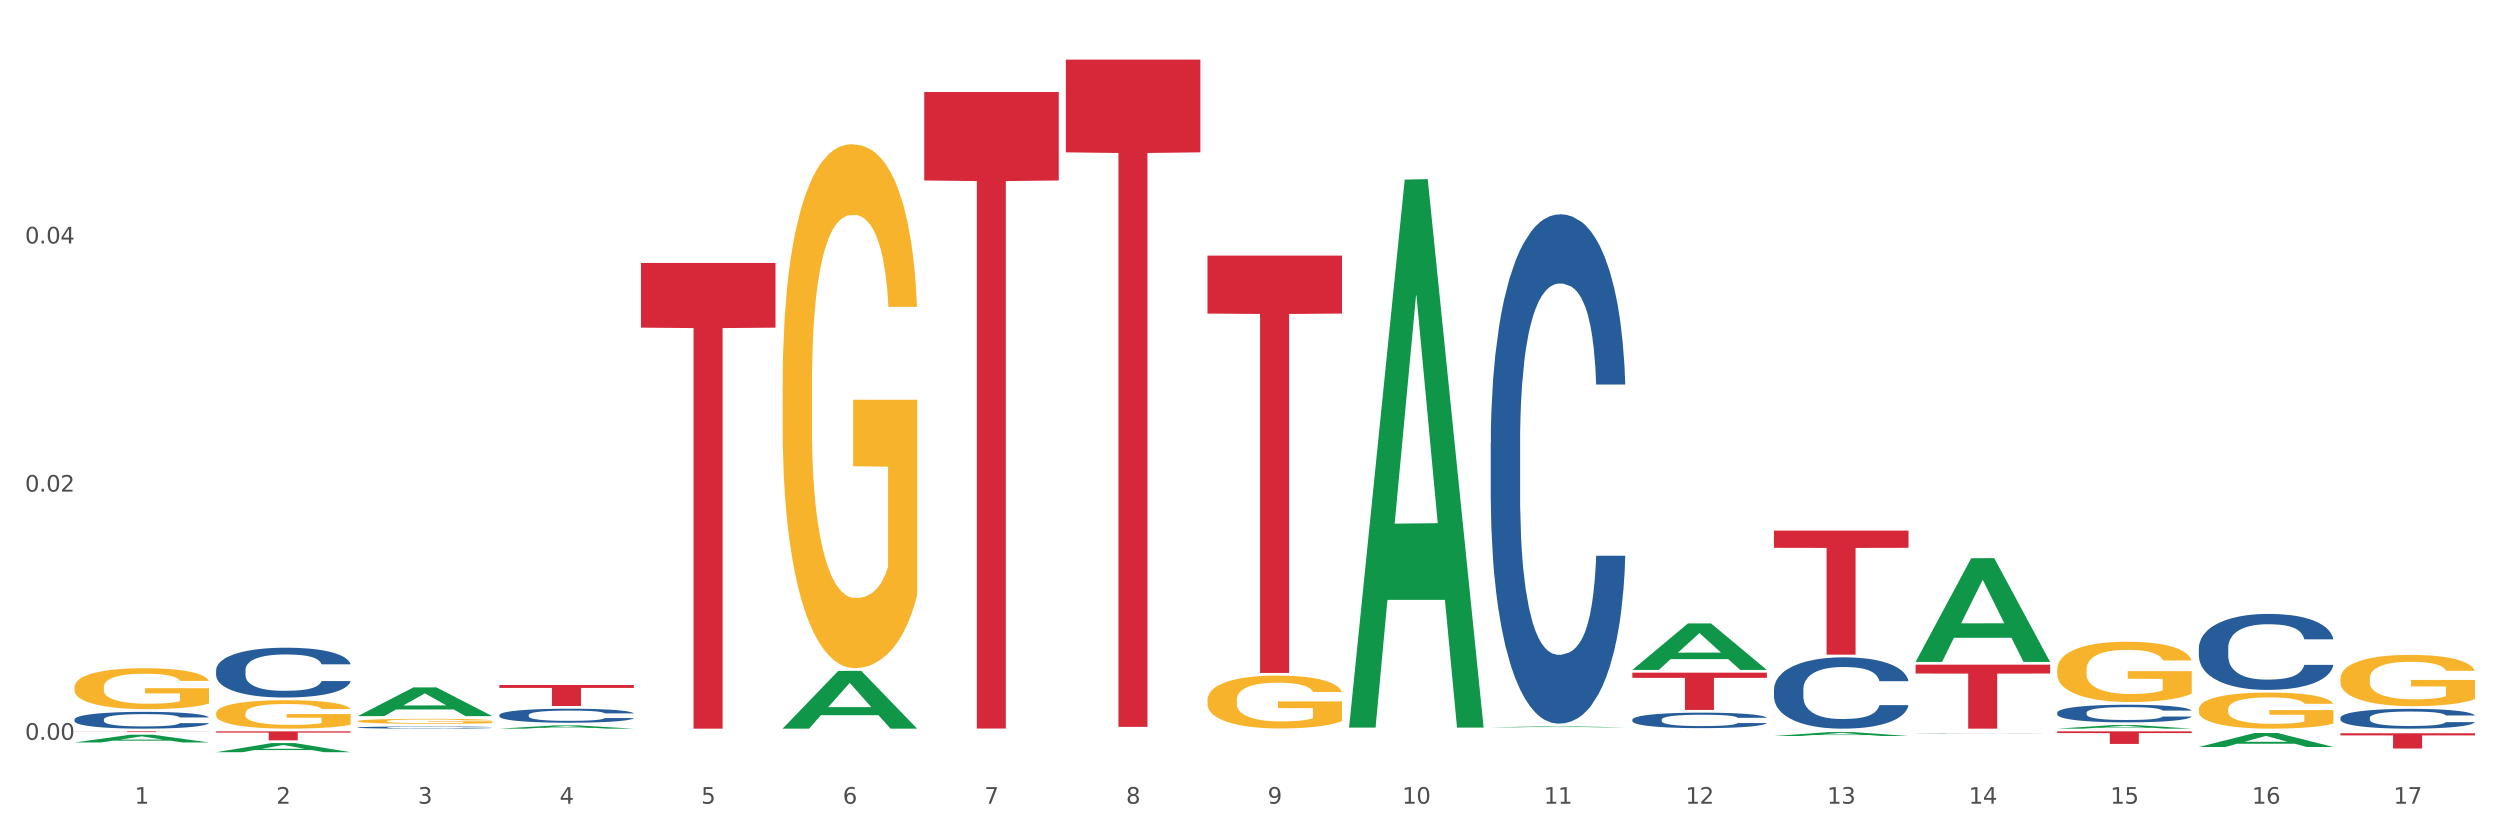 <?xml version="1.0" encoding="utf-8" standalone="no"?>
<!DOCTYPE svg PUBLIC "-//W3C//DTD SVG 1.1//EN"
  "http://www.w3.org/Graphics/SVG/1.1/DTD/svg11.dtd">
<svg xmlns:xlink="http://www.w3.org/1999/xlink" width="1080pt" height="360pt" viewBox="0 0 1080 360" xmlns="http://www.w3.org/2000/svg" version="1.1">
 <rect x="0" y="0" width="1080" height="360" fill="#333333" stroke="none"/>
 <defs>
  <style type="text/css">*{stroke-linejoin: round; stroke-linecap: butt}</style>
 </defs>
 <g id="figure_1">
  <g id="patch_1">
   <path d="M 0 360 
L 1080 360 
L 1080 0 
L 0 0 
z
" style="fill: #ffffff; stroke: #ffffff; stroke-linejoin: miter"/>
  </g>
  <g id="axes_1">
   <g id="matplotlib.axis_1">
    <g id="xtick_1">
     <g id="text_1">
      <!-- 1 -->
      <g style="fill: #4d4d4d" transform="translate(58.182 347.204) scale(0.096 -0.096)">
       <defs>
        <path id="DejaVuSans-31" d="M 794 531 
L 1825 531 
L 1825 4091 
L 703 3866 
L 703 4441 
L 1819 4666 
L 2450 4666 
L 2450 531 
L 3481 531 
L 3481 0 
L 794 0 
L 794 531 
z
" transform="scale(0.016)"/>
       </defs>
       <use xlink:href="#DejaVuSans-31"/>
      </g>
     </g>
    </g>
    <g id="xtick_2">
     <g id="text_2">
      <!-- 2 -->
      <g style="fill: #4d4d4d" transform="translate(119.364 347.204) scale(0.096 -0.096)">
       <defs>
        <path id="DejaVuSans-32" d="M 1228 531 
L 3431 531 
L 3431 0 
L 469 0 
L 469 531 
Q 828 903 1448 1529 
Q 2069 2156 2228 2338 
Q 2531 2678 2651 2914 
Q 2772 3150 2772 3378 
Q 2772 3750 2511 3984 
Q 2250 4219 1831 4219 
Q 1534 4219 1204 4116 
Q 875 4013 500 3803 
L 500 4441 
Q 881 4594 1212 4672 
Q 1544 4750 1819 4750 
Q 2544 4750 2975 4387 
Q 3406 4025 3406 3419 
Q 3406 3131 3298 2873 
Q 3191 2616 2906 2266 
Q 2828 2175 2409 1742 
Q 1991 1309 1228 531 
z
" transform="scale(0.016)"/>
       </defs>
       <use xlink:href="#DejaVuSans-32"/>
      </g>
     </g>
    </g>
    <g id="xtick_3">
     <g id="text_3">
      <!-- 3 -->
      <g style="fill: #4d4d4d" transform="translate(180.545 347.204) scale(0.096 -0.096)">
       <defs>
        <path id="DejaVuSans-33" d="M 2597 2516 
Q 3050 2419 3304 2112 
Q 3559 1806 3559 1356 
Q 3559 666 3084 287 
Q 2609 -91 1734 -91 
Q 1441 -91 1130 -33 
Q 819 25 488 141 
L 488 750 
Q 750 597 1062 519 
Q 1375 441 1716 441 
Q 2309 441 2620 675 
Q 2931 909 2931 1356 
Q 2931 1769 2642 2001 
Q 2353 2234 1838 2234 
L 1294 2234 
L 1294 2753 
L 1863 2753 
Q 2328 2753 2575 2939 
Q 2822 3125 2822 3475 
Q 2822 3834 2567 4026 
Q 2313 4219 1838 4219 
Q 1578 4219 1281 4162 
Q 984 4106 628 3988 
L 628 4550 
Q 988 4650 1302 4700 
Q 1616 4750 1894 4750 
Q 2613 4750 3031 4423 
Q 3450 4097 3450 3541 
Q 3450 3153 3228 2886 
Q 3006 2619 2597 2516 
z
" transform="scale(0.016)"/>
       </defs>
       <use xlink:href="#DejaVuSans-33"/>
      </g>
     </g>
    </g>
    <g id="xtick_4">
     <g id="text_4">
      <!-- 4 -->
      <g style="fill: #4d4d4d" transform="translate(241.726 347.204) scale(0.096 -0.096)">
       <defs>
        <path id="DejaVuSans-34" d="M 2419 4116 
L 825 1625 
L 2419 1625 
L 2419 4116 
z
M 2253 4666 
L 3047 4666 
L 3047 1625 
L 3713 1625 
L 3713 1100 
L 3047 1100 
L 3047 0 
L 2419 0 
L 2419 1100 
L 313 1100 
L 313 1709 
L 2253 4666 
z
" transform="scale(0.016)"/>
       </defs>
       <use xlink:href="#DejaVuSans-34"/>
      </g>
     </g>
    </g>
    <g id="xtick_5">
     <g id="text_5">
      <!-- 5 -->
      <g style="fill: #4d4d4d" transform="translate(302.908 347.204) scale(0.096 -0.096)">
       <defs>
        <path id="DejaVuSans-35" d="M 691 4666 
L 3169 4666 
L 3169 4134 
L 1269 4134 
L 1269 2991 
Q 1406 3038 1543 3061 
Q 1681 3084 1819 3084 
Q 2600 3084 3056 2656 
Q 3513 2228 3513 1497 
Q 3513 744 3044 326 
Q 2575 -91 1722 -91 
Q 1428 -91 1123 -41 
Q 819 9 494 109 
L 494 744 
Q 775 591 1075 516 
Q 1375 441 1709 441 
Q 2250 441 2565 725 
Q 2881 1009 2881 1497 
Q 2881 1984 2565 2268 
Q 2250 2553 1709 2553 
Q 1456 2553 1204 2497 
Q 953 2441 691 2322 
L 691 4666 
z
" transform="scale(0.016)"/>
       </defs>
       <use xlink:href="#DejaVuSans-35"/>
      </g>
     </g>
    </g>
    <g id="xtick_6">
     <g id="text_6">
      <!-- 6 -->
      <g style="fill: #4d4d4d" transform="translate(364.089 347.204) scale(0.096 -0.096)">
       <defs>
        <path id="DejaVuSans-36" d="M 2113 2584 
Q 1688 2584 1439 2293 
Q 1191 2003 1191 1497 
Q 1191 994 1439 701 
Q 1688 409 2113 409 
Q 2538 409 2786 701 
Q 3034 994 3034 1497 
Q 3034 2003 2786 2293 
Q 2538 2584 2113 2584 
z
M 3366 4563 
L 3366 3988 
Q 3128 4100 2886 4159 
Q 2644 4219 2406 4219 
Q 1781 4219 1451 3797 
Q 1122 3375 1075 2522 
Q 1259 2794 1537 2939 
Q 1816 3084 2150 3084 
Q 2853 3084 3261 2657 
Q 3669 2231 3669 1497 
Q 3669 778 3244 343 
Q 2819 -91 2113 -91 
Q 1303 -91 875 529 
Q 447 1150 447 2328 
Q 447 3434 972 4092 
Q 1497 4750 2381 4750 
Q 2619 4750 2861 4703 
Q 3103 4656 3366 4563 
z
" transform="scale(0.016)"/>
       </defs>
       <use xlink:href="#DejaVuSans-36"/>
      </g>
     </g>
    </g>
    <g id="xtick_7">
     <g id="text_7">
      <!-- 7 -->
      <g style="fill: #4d4d4d" transform="translate(425.271 347.204) scale(0.096 -0.096)">
       <defs>
        <path id="DejaVuSans-37" d="M 525 4666 
L 3525 4666 
L 3525 4397 
L 1831 0 
L 1172 0 
L 2766 4134 
L 525 4134 
L 525 4666 
z
" transform="scale(0.016)"/>
       </defs>
       <use xlink:href="#DejaVuSans-37"/>
      </g>
     </g>
    </g>
    <g id="xtick_8">
     <g id="text_8">
      <!-- 8 -->
      <g style="fill: #4d4d4d" transform="translate(486.452 347.204) scale(0.096 -0.096)">
       <defs>
        <path id="DejaVuSans-38" d="M 2034 2216 
Q 1584 2216 1326 1975 
Q 1069 1734 1069 1313 
Q 1069 891 1326 650 
Q 1584 409 2034 409 
Q 2484 409 2743 651 
Q 3003 894 3003 1313 
Q 3003 1734 2745 1975 
Q 2488 2216 2034 2216 
z
M 1403 2484 
Q 997 2584 770 2862 
Q 544 3141 544 3541 
Q 544 4100 942 4425 
Q 1341 4750 2034 4750 
Q 2731 4750 3128 4425 
Q 3525 4100 3525 3541 
Q 3525 3141 3298 2862 
Q 3072 2584 2669 2484 
Q 3125 2378 3379 2068 
Q 3634 1759 3634 1313 
Q 3634 634 3220 271 
Q 2806 -91 2034 -91 
Q 1263 -91 848 271 
Q 434 634 434 1313 
Q 434 1759 690 2068 
Q 947 2378 1403 2484 
z
M 1172 3481 
Q 1172 3119 1398 2916 
Q 1625 2713 2034 2713 
Q 2441 2713 2670 2916 
Q 2900 3119 2900 3481 
Q 2900 3844 2670 4047 
Q 2441 4250 2034 4250 
Q 1625 4250 1398 4047 
Q 1172 3844 1172 3481 
z
" transform="scale(0.016)"/>
       </defs>
       <use xlink:href="#DejaVuSans-38"/>
      </g>
     </g>
    </g>
    <g id="xtick_9">
     <g id="text_9">
      <!-- 9 -->
      <g style="fill: #4d4d4d" transform="translate(547.634 347.204) scale(0.096 -0.096)">
       <defs>
        <path id="DejaVuSans-39" d="M 703 97 
L 703 672 
Q 941 559 1184 500 
Q 1428 441 1663 441 
Q 2288 441 2617 861 
Q 2947 1281 2994 2138 
Q 2813 1869 2534 1725 
Q 2256 1581 1919 1581 
Q 1219 1581 811 2004 
Q 403 2428 403 3163 
Q 403 3881 828 4315 
Q 1253 4750 1959 4750 
Q 2769 4750 3195 4129 
Q 3622 3509 3622 2328 
Q 3622 1225 3098 567 
Q 2575 -91 1691 -91 
Q 1453 -91 1209 -44 
Q 966 3 703 97 
z
M 1959 2075 
Q 2384 2075 2632 2365 
Q 2881 2656 2881 3163 
Q 2881 3666 2632 3958 
Q 2384 4250 1959 4250 
Q 1534 4250 1286 3958 
Q 1038 3666 1038 3163 
Q 1038 2656 1286 2365 
Q 1534 2075 1959 2075 
z
" transform="scale(0.016)"/>
       </defs>
       <use xlink:href="#DejaVuSans-39"/>
      </g>
     </g>
    </g>
    <g id="xtick_10">
     <g id="text_10">
      <!-- 10 -->
      <g style="fill: #4d4d4d" transform="translate(605.761 347.204) scale(0.096 -0.096)">
       <defs>
        <path id="DejaVuSans-30" d="M 2034 4250 
Q 1547 4250 1301 3770 
Q 1056 3291 1056 2328 
Q 1056 1369 1301 889 
Q 1547 409 2034 409 
Q 2525 409 2770 889 
Q 3016 1369 3016 2328 
Q 3016 3291 2770 3770 
Q 2525 4250 2034 4250 
z
M 2034 4750 
Q 2819 4750 3233 4129 
Q 3647 3509 3647 2328 
Q 3647 1150 3233 529 
Q 2819 -91 2034 -91 
Q 1250 -91 836 529 
Q 422 1150 422 2328 
Q 422 3509 836 4129 
Q 1250 4750 2034 4750 
z
" transform="scale(0.016)"/>
       </defs>
       <use xlink:href="#DejaVuSans-31"/>
       <use xlink:href="#DejaVuSans-30" transform="translate(63.623 0)"/>
      </g>
     </g>
    </g>
    <g id="xtick_11">
     <g id="text_11">
      <!-- 11 -->
      <g style="fill: #4d4d4d" transform="translate(666.942 347.204) scale(0.096 -0.096)">
       <use xlink:href="#DejaVuSans-31"/>
       <use xlink:href="#DejaVuSans-31" transform="translate(63.623 0)"/>
      </g>
     </g>
    </g>
    <g id="xtick_12">
     <g id="text_12">
      <!-- 12 -->
      <g style="fill: #4d4d4d" transform="translate(728.124 347.204) scale(0.096 -0.096)">
       <use xlink:href="#DejaVuSans-31"/>
       <use xlink:href="#DejaVuSans-32" transform="translate(63.623 0)"/>
      </g>
     </g>
    </g>
    <g id="xtick_13">
     <g id="text_13">
      <!-- 13 -->
      <g style="fill: #4d4d4d" transform="translate(789.305 347.204) scale(0.096 -0.096)">
       <use xlink:href="#DejaVuSans-31"/>
       <use xlink:href="#DejaVuSans-33" transform="translate(63.623 0)"/>
      </g>
     </g>
    </g>
    <g id="xtick_14">
     <g id="text_14">
      <!-- 14 -->
      <g style="fill: #4d4d4d" transform="translate(850.487 347.204) scale(0.096 -0.096)">
       <use xlink:href="#DejaVuSans-31"/>
       <use xlink:href="#DejaVuSans-34" transform="translate(63.623 0)"/>
      </g>
     </g>
    </g>
    <g id="xtick_15">
     <g id="text_15">
      <!-- 15 -->
      <g style="fill: #4d4d4d" transform="translate(911.668 347.204) scale(0.096 -0.096)">
       <use xlink:href="#DejaVuSans-31"/>
       <use xlink:href="#DejaVuSans-35" transform="translate(63.623 0)"/>
      </g>
     </g>
    </g>
    <g id="xtick_16">
     <g id="text_16">
      <!-- 16 -->
      <g style="fill: #4d4d4d" transform="translate(972.849 347.204) scale(0.096 -0.096)">
       <use xlink:href="#DejaVuSans-31"/>
       <use xlink:href="#DejaVuSans-36" transform="translate(63.623 0)"/>
      </g>
     </g>
    </g>
    <g id="xtick_17">
     <g id="text_17">
      <!-- 17 -->
      <g style="fill: #4d4d4d" transform="translate(1034.031 347.204) scale(0.096 -0.096)">
       <use xlink:href="#DejaVuSans-31"/>
       <use xlink:href="#DejaVuSans-37" transform="translate(63.623 0)"/>
      </g>
     </g>
    </g>
    <g id="xtick_18"/>
    <g id="xtick_19"/>
    <g id="xtick_20"/>
    <g id="xtick_21"/>
    <g id="xtick_22"/>
    <g id="xtick_23"/>
    <g id="xtick_24"/>
    <g id="xtick_25"/>
    <g id="xtick_26"/>
    <g id="xtick_27"/>
    <g id="xtick_28"/>
    <g id="xtick_29"/>
    <g id="xtick_30"/>
    <g id="xtick_31"/>
    <g id="xtick_32"/>
    <g id="xtick_33"/>
   </g>
   <g id="matplotlib.axis_2">
    <g id="ytick_1">
     <g id="text_18">
      <!-- 0.00 -->
      <g style="fill: #4d4d4d" transform="translate(10.8 319.585) scale(0.096 -0.096)">
       <defs>
        <path id="DejaVuSans-2e" d="M 684 794 
L 1344 794 
L 1344 0 
L 684 0 
L 684 794 
z
" transform="scale(0.016)"/>
       </defs>
       <use xlink:href="#DejaVuSans-30"/>
       <use xlink:href="#DejaVuSans-2e" transform="translate(63.623 0)"/>
       <use xlink:href="#DejaVuSans-30" transform="translate(95.41 0)"/>
       <use xlink:href="#DejaVuSans-30" transform="translate(159.033 0)"/>
      </g>
     </g>
    </g>
    <g id="ytick_2">
     <g id="text_19">
      <!-- 0.02 -->
      <g style="fill: #4d4d4d" transform="translate(10.8 212.38) scale(0.096 -0.096)">
       <use xlink:href="#DejaVuSans-30"/>
       <use xlink:href="#DejaVuSans-2e" transform="translate(63.623 0)"/>
       <use xlink:href="#DejaVuSans-30" transform="translate(95.41 0)"/>
       <use xlink:href="#DejaVuSans-32" transform="translate(159.033 0)"/>
      </g>
     </g>
    </g>
    <g id="ytick_3">
     <g id="text_20">
      <!-- 0.04 -->
      <g style="fill: #4d4d4d" transform="translate(10.8 105.175) scale(0.096 -0.096)">
       <use xlink:href="#DejaVuSans-30"/>
       <use xlink:href="#DejaVuSans-2e" transform="translate(63.623 0)"/>
       <use xlink:href="#DejaVuSans-30" transform="translate(95.41 0)"/>
       <use xlink:href="#DejaVuSans-34" transform="translate(159.033 0)"/>
      </g>
     </g>
    </g>
    <g id="ytick_4"/>
    <g id="ytick_5"/>
    <g id="ytick_6"/>
   </g>
   <g id="PolyCollection_1">
    <path d="M 32.175 320.743 
L 32.235 320.74 
L 56.203 317.412 
L 66.15 317.409 
L 90.297 320.75 
L 78.793 320.75 
L 73.58 319.972 
L 48.833 319.972 
L 48.653 319.984 
L 43.62 320.75 
L 32.175 320.75 
L 32.175 320.743 
L 51.949 319.507 
L 70.464 319.504 
L 61.296 318.121 
L 61.176 318.115 
L 61.056 318.124 
L 51.889 319.504 
L 51.949 319.507 
L 32.175 320.743 
z
" clip-path="url(#pa80f829b46)" style="fill: #109648"/>
    <path d="M 888.715 307.865 
L 888.784 307.858 
L 888.784 307.664 
L 888.99 307.399 
L 889.745 306.912 
L 890.707 306.544 
L 892.356 306.113 
L 893.249 305.932 
L 894.417 305.73 
L 896.822 305.403 
L 899.57 305.125 
L 901.493 304.972 
L 902.936 304.875 
L 906.165 304.701 
L 908.02 304.624 
L 909.944 304.562 
L 911.593 304.52 
L 914.341 304.471 
L 916.539 304.451 
L 919.081 304.444 
L 921.211 304.451 
L 924.028 304.478 
L 928.15 304.562 
L 929.73 304.611 
L 931.86 304.694 
L 934.058 304.805 
L 935.845 304.917 
L 937.906 305.077 
L 940.036 305.285 
L 942.097 305.549 
L 943.539 305.793 
L 944.707 306.05 
L 945.738 306.363 
L 946.494 306.704 
L 946.837 306.989 
L 934.265 306.989 
L 933.921 306.732 
L 933.234 306.453 
L 932.547 306.266 
L 931.791 306.113 
L 930.623 305.939 
L 929.593 305.828 
L 927.875 305.695 
L 926.295 305.612 
L 924.99 305.563 
L 923.41 305.522 
L 920.043 305.48 
L 917.639 305.48 
L 916.127 305.494 
L 914.272 305.529 
L 912.692 305.577 
L 910.837 305.661 
L 909.394 305.751 
L 907.952 305.869 
L 907.127 305.953 
L 905.89 306.106 
L 905.066 306.231 
L 903.967 306.447 
L 903.348 306.6 
L 902.249 306.996 
L 901.768 307.288 
L 901.562 307.49 
L 901.425 307.712 
L 901.425 308.797 
L 901.837 309.284 
L 902.181 309.493 
L 902.73 309.729 
L 903.761 310.035 
L 905.272 310.334 
L 906.852 310.55 
L 908.158 310.682 
L 909.394 310.779 
L 910.631 310.856 
L 912.142 310.925 
L 913.379 310.967 
L 915.234 311.009 
L 917.432 311.029 
L 919.15 311.029 
L 922.654 310.995 
L 924.234 310.96 
L 925.745 310.911 
L 927.394 310.835 
L 928.7 310.751 
L 929.455 310.689 
L 930.692 310.557 
L 931.654 310.417 
L 932.478 310.258 
L 933.028 310.118 
L 933.646 309.91 
L 934.127 309.673 
L 934.265 309.548 
L 946.837 309.548 
L 946.562 309.799 
L 946.081 310.042 
L 945.12 310.369 
L 944.364 310.557 
L 943.196 310.786 
L 941.959 310.981 
L 940.242 311.196 
L 938.662 311.356 
L 937.013 311.495 
L 935.226 311.621 
L 931.997 311.794 
L 930.829 311.843 
L 928.356 311.927 
L 926.433 311.975 
L 923.616 312.024 
L 920.73 312.052 
L 917.707 312.059 
L 915.028 312.045 
L 912.074 312.003 
L 910.219 311.961 
L 908.158 311.899 
L 905.753 311.801 
L 903.486 311.683 
L 901.356 311.544 
L 899.364 311.384 
L 897.509 311.203 
L 895.104 310.904 
L 893.318 310.612 
L 892.013 310.341 
L 891.119 310.111 
L 890.226 309.819 
L 889.745 309.618 
L 888.99 309.131 
L 888.715 308.679 
L 888.715 307.865 
z
" clip-path="url(#pa80f829b46)" style="fill: #255c99"/>
    <path d="M 827.533 317.02 
L 827.602 317.02 
L 827.602 317.017 
L 827.808 317.013 
L 828.564 317.005 
L 829.526 316.999 
L 831.175 316.993 
L 832.068 316.99 
L 833.236 316.987 
L 835.64 316.982 
L 838.388 316.977 
L 840.312 316.975 
L 841.755 316.973 
L 844.984 316.97 
L 846.839 316.969 
L 848.762 316.968 
L 850.411 316.968 
L 853.159 316.967 
L 855.358 316.967 
L 857.9 316.966 
L 860.03 316.967 
L 862.847 316.967 
L 866.969 316.968 
L 868.549 316.969 
L 870.679 316.97 
L 872.877 316.972 
L 874.663 316.974 
L 876.724 316.976 
L 878.854 316.98 
L 880.915 316.984 
L 882.358 316.988 
L 883.526 316.992 
L 884.557 316.997 
L 885.312 317.002 
L 885.656 317.006 
L 873.083 317.006 
L 872.74 317.002 
L 872.053 316.998 
L 871.366 316.995 
L 870.61 316.993 
L 869.442 316.99 
L 868.411 316.988 
L 866.694 316.986 
L 865.114 316.985 
L 863.808 316.984 
L 862.228 316.983 
L 858.862 316.983 
L 856.457 316.983 
L 854.946 316.983 
L 853.091 316.983 
L 851.511 316.984 
L 849.656 316.986 
L 848.213 316.987 
L 846.77 316.989 
L 845.946 316.99 
L 844.709 316.993 
L 843.885 316.995 
L 842.785 316.998 
L 842.167 317 
L 841.068 317.007 
L 840.587 317.011 
L 840.381 317.014 
L 840.243 317.018 
L 840.243 317.035 
L 840.656 317.042 
L 840.999 317.046 
L 841.549 317.049 
L 842.579 317.054 
L 844.091 317.059 
L 845.671 317.062 
L 846.976 317.064 
L 848.213 317.066 
L 849.45 317.067 
L 850.961 317.068 
L 852.198 317.069 
L 854.053 317.07 
L 856.251 317.07 
L 857.969 317.07 
L 861.472 317.069 
L 863.053 317.069 
L 864.564 317.068 
L 866.213 317.067 
L 867.518 317.066 
L 868.274 317.065 
L 869.511 317.062 
L 870.472 317.06 
L 871.297 317.058 
L 871.847 317.056 
L 872.465 317.052 
L 872.946 317.049 
L 873.083 317.047 
L 885.656 317.047 
L 885.381 317.051 
L 884.9 317.054 
L 883.938 317.06 
L 883.182 317.062 
L 882.015 317.066 
L 880.778 317.069 
L 879.06 317.073 
L 877.48 317.075 
L 875.831 317.077 
L 874.045 317.079 
L 870.816 317.082 
L 869.648 317.083 
L 867.175 317.084 
L 865.251 317.085 
L 862.434 317.086 
L 859.549 317.086 
L 856.526 317.086 
L 853.846 317.086 
L 850.892 317.085 
L 849.037 317.085 
L 846.976 317.084 
L 844.572 317.082 
L 842.304 317.08 
L 840.175 317.078 
L 838.182 317.075 
L 836.327 317.073 
L 833.923 317.068 
L 832.136 317.063 
L 830.831 317.059 
L 829.938 317.055 
L 829.045 317.051 
L 828.564 317.048 
L 827.808 317.04 
L 827.533 317.033 
L 827.533 317.02 
z
" clip-path="url(#pa80f829b46)" style="fill: #255c99"/>
    <path d="M 766.352 297.809 
L 766.421 297.781 
L 766.421 296.993 
L 766.627 295.924 
L 767.383 293.954 
L 768.344 292.463 
L 769.993 290.718 
L 770.886 289.986 
L 772.054 289.17 
L 774.459 287.848 
L 777.207 286.722 
L 779.131 286.103 
L 780.573 285.709 
L 783.802 285.006 
L 785.657 284.696 
L 787.581 284.443 
L 789.23 284.274 
L 791.978 284.077 
L 794.177 283.993 
L 796.719 283.965 
L 798.848 283.993 
L 801.665 284.105 
L 805.787 284.443 
L 807.367 284.64 
L 809.497 284.978 
L 811.696 285.428 
L 813.482 285.878 
L 815.543 286.525 
L 817.673 287.369 
L 819.734 288.439 
L 821.177 289.424 
L 822.345 290.465 
L 823.375 291.731 
L 824.131 293.11 
L 824.474 294.264 
L 811.902 294.264 
L 811.558 293.222 
L 810.871 292.097 
L 810.184 291.337 
L 809.428 290.718 
L 808.261 290.015 
L 807.23 289.564 
L 805.512 289.03 
L 803.932 288.692 
L 802.627 288.495 
L 801.047 288.326 
L 797.68 288.157 
L 795.276 288.157 
L 793.764 288.214 
L 791.909 288.354 
L 790.329 288.551 
L 788.474 288.889 
L 787.031 289.255 
L 785.589 289.733 
L 784.764 290.071 
L 783.528 290.69 
L 782.703 291.196 
L 781.604 292.069 
L 780.986 292.688 
L 779.886 294.292 
L 779.405 295.473 
L 779.199 296.29 
L 779.062 297.19 
L 779.062 301.58 
L 779.474 303.549 
L 779.818 304.394 
L 780.367 305.35 
L 781.398 306.588 
L 782.909 307.798 
L 784.489 308.671 
L 785.795 309.205 
L 787.031 309.599 
L 788.268 309.909 
L 789.78 310.19 
L 791.016 310.359 
L 792.871 310.528 
L 795.07 310.612 
L 796.787 310.612 
L 800.291 310.472 
L 801.871 310.331 
L 803.383 310.134 
L 805.032 309.824 
L 806.337 309.487 
L 807.093 309.233 
L 808.329 308.699 
L 809.291 308.136 
L 810.116 307.489 
L 810.665 306.926 
L 811.283 306.082 
L 811.764 305.125 
L 811.902 304.619 
L 824.474 304.619 
L 824.2 305.632 
L 823.719 306.617 
L 822.757 307.939 
L 822.001 308.699 
L 820.833 309.627 
L 819.596 310.415 
L 817.879 311.288 
L 816.299 311.935 
L 814.65 312.498 
L 812.864 313.004 
L 809.635 313.708 
L 808.467 313.904 
L 805.993 314.242 
L 804.07 314.439 
L 801.253 314.636 
L 798.367 314.749 
L 795.344 314.777 
L 792.665 314.721 
L 789.711 314.552 
L 787.856 314.383 
L 785.795 314.13 
L 783.39 313.736 
L 781.123 313.257 
L 778.993 312.695 
L 777.001 312.047 
L 775.146 311.316 
L 772.741 310.106 
L 770.955 308.924 
L 769.65 307.826 
L 768.757 306.898 
L 767.863 305.716 
L 767.383 304.9 
L 766.627 302.93 
L 766.352 301.101 
L 766.352 297.809 
z
" clip-path="url(#pa80f829b46)" style="fill: #255c99"/>
    <path d="M 705.171 310.872 
L 705.239 310.866 
L 705.239 310.695 
L 705.445 310.463 
L 706.201 310.034 
L 707.163 309.71 
L 708.812 309.331 
L 709.705 309.172 
L 710.873 308.994 
L 713.277 308.707 
L 716.026 308.462 
L 717.949 308.328 
L 719.392 308.242 
L 722.621 308.089 
L 724.476 308.022 
L 726.4 307.967 
L 728.049 307.93 
L 730.797 307.887 
L 732.995 307.869 
L 735.537 307.863 
L 737.667 307.869 
L 740.484 307.893 
L 744.606 307.967 
L 746.186 308.01 
L 748.316 308.083 
L 750.514 308.181 
L 752.301 308.279 
L 754.362 308.419 
L 756.491 308.603 
L 758.552 308.835 
L 759.995 309.05 
L 761.163 309.276 
L 762.194 309.551 
L 762.949 309.851 
L 763.293 310.102 
L 750.72 310.102 
L 750.377 309.875 
L 749.69 309.631 
L 749.003 309.465 
L 748.247 309.331 
L 747.079 309.178 
L 746.049 309.08 
L 744.331 308.964 
L 742.751 308.89 
L 741.446 308.848 
L 739.865 308.811 
L 736.499 308.774 
L 734.094 308.774 
L 732.583 308.786 
L 730.728 308.817 
L 729.148 308.86 
L 727.293 308.933 
L 725.85 309.013 
L 724.407 309.117 
L 723.583 309.19 
L 722.346 309.325 
L 721.522 309.435 
L 720.423 309.625 
L 719.804 309.759 
L 718.705 310.108 
L 718.224 310.365 
L 718.018 310.542 
L 717.881 310.738 
L 717.881 311.692 
L 718.293 312.12 
L 718.636 312.304 
L 719.186 312.512 
L 720.216 312.781 
L 721.728 313.044 
L 723.308 313.234 
L 724.613 313.35 
L 725.85 313.435 
L 727.087 313.503 
L 728.598 313.564 
L 729.835 313.601 
L 731.69 313.637 
L 733.888 313.656 
L 735.606 313.656 
L 739.11 313.625 
L 740.69 313.595 
L 742.201 313.552 
L 743.85 313.484 
L 745.155 313.411 
L 745.911 313.356 
L 747.148 313.24 
L 748.11 313.117 
L 748.934 312.977 
L 749.484 312.854 
L 750.102 312.671 
L 750.583 312.463 
L 750.72 312.353 
L 763.293 312.353 
L 763.018 312.573 
L 762.537 312.787 
L 761.575 313.075 
L 760.82 313.24 
L 759.652 313.442 
L 758.415 313.613 
L 756.697 313.802 
L 755.117 313.943 
L 753.468 314.066 
L 751.682 314.176 
L 748.453 314.329 
L 747.285 314.371 
L 744.812 314.445 
L 742.888 314.488 
L 740.071 314.53 
L 737.186 314.555 
L 734.163 314.561 
L 731.484 314.549 
L 728.529 314.512 
L 726.674 314.475 
L 724.613 314.42 
L 722.209 314.335 
L 719.942 314.231 
L 717.812 314.108 
L 715.819 313.968 
L 713.965 313.809 
L 711.56 313.546 
L 709.774 313.289 
L 708.468 313.05 
L 707.575 312.848 
L 706.682 312.591 
L 706.201 312.414 
L 705.445 311.986 
L 705.171 311.588 
L 705.171 310.872 
z
" clip-path="url(#pa80f829b46)" style="fill: #255c99"/>
    <path d="M 643.989 191.444 
L 644.058 191.243 
L 644.058 185.616 
L 644.264 177.98 
L 645.02 163.913 
L 645.982 153.262 
L 647.63 140.803 
L 648.524 135.578 
L 649.691 129.75 
L 652.096 120.305 
L 654.844 112.267 
L 656.768 107.846 
L 658.211 105.033 
L 661.44 100.009 
L 663.295 97.798 
L 665.218 95.99 
L 666.867 94.784 
L 669.615 93.377 
L 671.814 92.774 
L 674.356 92.573 
L 676.485 92.774 
L 679.302 93.578 
L 683.424 95.99 
L 685.005 97.396 
L 687.134 99.808 
L 689.333 103.023 
L 691.119 106.238 
L 693.18 110.86 
L 695.31 116.889 
L 697.371 124.525 
L 698.814 131.559 
L 699.982 138.994 
L 701.012 148.037 
L 701.768 157.884 
L 702.112 166.123 
L 689.539 166.123 
L 689.195 158.688 
L 688.508 150.65 
L 687.821 145.224 
L 687.066 140.803 
L 685.898 135.779 
L 684.867 132.564 
L 683.15 128.745 
L 681.569 126.334 
L 680.264 124.927 
L 678.684 123.722 
L 675.318 122.516 
L 672.913 122.516 
L 671.401 122.918 
L 669.547 123.922 
L 667.966 125.329 
L 666.111 127.741 
L 664.669 130.353 
L 663.226 133.769 
L 662.401 136.181 
L 661.165 140.602 
L 660.34 144.219 
L 659.241 150.449 
L 658.623 154.87 
L 657.524 166.324 
L 657.043 174.764 
L 656.837 180.592 
L 656.699 187.023 
L 656.699 218.372 
L 657.111 232.439 
L 657.455 238.468 
L 658.004 245.3 
L 659.035 254.142 
L 660.546 262.783 
L 662.127 269.013 
L 663.432 272.831 
L 664.669 275.644 
L 665.905 277.855 
L 667.417 279.864 
L 668.653 281.07 
L 670.508 282.276 
L 672.707 282.879 
L 674.424 282.879 
L 677.928 281.874 
L 679.508 280.869 
L 681.02 279.463 
L 682.669 277.252 
L 683.974 274.841 
L 684.73 273.032 
L 685.966 269.214 
L 686.928 265.195 
L 687.753 260.573 
L 688.302 256.554 
L 688.921 250.525 
L 689.402 243.692 
L 689.539 240.075 
L 702.112 240.075 
L 701.837 247.31 
L 701.356 254.343 
L 700.394 263.788 
L 699.638 269.214 
L 698.47 275.845 
L 697.234 281.472 
L 695.516 287.702 
L 693.936 292.324 
L 692.287 296.343 
L 690.501 299.96 
L 687.272 304.984 
L 686.104 306.391 
L 683.631 308.802 
L 681.707 310.209 
L 678.89 311.616 
L 676.005 312.419 
L 672.982 312.62 
L 670.302 312.218 
L 667.348 311.013 
L 665.493 309.807 
L 663.432 307.998 
L 661.027 305.185 
L 658.76 301.769 
L 656.63 297.75 
L 654.638 293.128 
L 652.783 287.903 
L 650.378 279.262 
L 648.592 270.821 
L 647.287 262.984 
L 646.394 256.353 
L 645.501 247.912 
L 645.02 242.085 
L 644.264 228.018 
L 643.989 214.956 
L 643.989 191.444 
z
" clip-path="url(#pa80f829b46)" style="fill: #255c99"/>
    <path d="M 215.719 308.881 
L 215.788 308.876 
L 215.788 308.721 
L 215.994 308.511 
L 216.75 308.125 
L 217.712 307.832 
L 219.36 307.489 
L 220.254 307.346 
L 221.422 307.185 
L 223.826 306.926 
L 226.574 306.705 
L 228.498 306.583 
L 229.941 306.506 
L 233.17 306.368 
L 235.025 306.307 
L 236.948 306.257 
L 238.597 306.224 
L 241.345 306.185 
L 243.544 306.169 
L 246.086 306.163 
L 248.216 306.169 
L 251.032 306.191 
L 255.155 306.257 
L 256.735 306.296 
L 258.864 306.362 
L 261.063 306.451 
L 262.849 306.539 
L 264.91 306.666 
L 267.04 306.832 
L 269.101 307.042 
L 270.544 307.235 
L 271.712 307.44 
L 272.742 307.688 
L 273.498 307.959 
L 273.842 308.185 
L 261.269 308.185 
L 260.926 307.981 
L 260.238 307.76 
L 259.551 307.611 
L 258.796 307.489 
L 257.628 307.351 
L 256.597 307.263 
L 254.88 307.158 
L 253.3 307.091 
L 251.994 307.053 
L 250.414 307.02 
L 247.048 306.987 
L 244.643 306.987 
L 243.132 306.998 
L 241.277 307.025 
L 239.696 307.064 
L 237.841 307.13 
L 236.399 307.202 
L 234.956 307.296 
L 234.132 307.362 
L 232.895 307.484 
L 232.07 307.583 
L 230.971 307.754 
L 230.353 307.876 
L 229.254 308.191 
L 228.773 308.423 
L 228.567 308.583 
L 228.429 308.76 
L 228.429 309.622 
L 228.841 310.009 
L 229.185 310.174 
L 229.735 310.362 
L 230.765 310.605 
L 232.277 310.843 
L 233.857 311.014 
L 235.162 311.119 
L 236.399 311.196 
L 237.635 311.257 
L 239.147 311.312 
L 240.383 311.346 
L 242.238 311.379 
L 244.437 311.395 
L 246.154 311.395 
L 249.658 311.368 
L 251.238 311.34 
L 252.75 311.301 
L 254.399 311.241 
L 255.704 311.174 
L 256.46 311.125 
L 257.696 311.02 
L 258.658 310.909 
L 259.483 310.782 
L 260.032 310.672 
L 260.651 310.506 
L 261.132 310.318 
L 261.269 310.218 
L 273.842 310.218 
L 273.567 310.417 
L 273.086 310.611 
L 272.124 310.87 
L 271.368 311.02 
L 270.2 311.202 
L 268.964 311.357 
L 267.246 311.528 
L 265.666 311.655 
L 264.017 311.765 
L 262.231 311.865 
L 259.002 312.003 
L 257.834 312.042 
L 255.361 312.108 
L 253.437 312.147 
L 250.62 312.185 
L 247.735 312.207 
L 244.712 312.213 
L 242.032 312.202 
L 239.078 312.169 
L 237.223 312.136 
L 235.162 312.086 
L 232.757 312.009 
L 230.49 311.915 
L 228.361 311.804 
L 226.368 311.677 
L 224.513 311.533 
L 222.109 311.296 
L 220.322 311.064 
L 219.017 310.848 
L 218.124 310.666 
L 217.231 310.434 
L 216.75 310.274 
L 215.994 309.887 
L 215.719 309.528 
L 215.719 308.881 
z
" clip-path="url(#pa80f829b46)" style="fill: #255c99"/>
    <path d="M 154.538 314.259 
L 154.607 314.258 
L 154.607 314.234 
L 154.813 314.202 
L 155.568 314.142 
L 156.53 314.096 
L 158.179 314.043 
L 159.072 314.021 
L 160.24 313.996 
L 162.645 313.955 
L 165.393 313.921 
L 167.317 313.902 
L 168.759 313.89 
L 171.988 313.869 
L 173.843 313.859 
L 175.767 313.852 
L 177.416 313.846 
L 180.164 313.84 
L 182.362 313.838 
L 184.904 313.837 
L 187.034 313.838 
L 189.851 313.841 
L 193.973 313.852 
L 195.553 313.858 
L 197.683 313.868 
L 199.882 313.882 
L 201.668 313.895 
L 203.729 313.915 
L 205.859 313.941 
L 207.92 313.973 
L 209.362 314.003 
L 210.53 314.035 
L 211.561 314.074 
L 212.317 314.116 
L 212.66 314.151 
L 200.088 314.151 
L 199.744 314.119 
L 199.057 314.085 
L 198.37 314.062 
L 197.614 314.043 
L 196.446 314.021 
L 195.416 314.008 
L 193.698 313.991 
L 192.118 313.981 
L 190.813 313.975 
L 189.233 313.97 
L 185.866 313.965 
L 183.462 313.965 
L 181.95 313.967 
L 180.095 313.971 
L 178.515 313.977 
L 176.66 313.987 
L 175.217 313.998 
L 173.775 314.013 
L 172.95 314.023 
L 171.713 314.042 
L 170.889 314.058 
L 169.79 314.084 
L 169.171 314.103 
L 168.072 314.152 
L 167.591 314.188 
L 167.385 314.213 
L 167.248 314.24 
L 167.248 314.374 
L 167.66 314.434 
L 168.004 314.46 
L 168.553 314.489 
L 169.584 314.527 
L 171.095 314.564 
L 172.675 314.591 
L 173.981 314.607 
L 175.217 314.619 
L 176.454 314.628 
L 177.965 314.637 
L 179.202 314.642 
L 181.057 314.647 
L 183.255 314.65 
L 184.973 314.65 
L 188.477 314.645 
L 190.057 314.641 
L 191.568 314.635 
L 193.217 314.626 
L 194.523 314.615 
L 195.278 314.608 
L 196.515 314.591 
L 197.477 314.574 
L 198.301 314.554 
L 198.851 314.537 
L 199.469 314.512 
L 199.95 314.482 
L 200.088 314.467 
L 212.66 314.467 
L 212.385 314.498 
L 211.904 314.528 
L 210.943 314.568 
L 210.187 314.591 
L 209.019 314.62 
L 207.782 314.644 
L 206.065 314.67 
L 204.485 314.69 
L 202.836 314.707 
L 201.049 314.723 
L 197.82 314.744 
L 196.652 314.75 
L 194.179 314.76 
L 192.256 314.766 
L 189.439 314.772 
L 186.553 314.776 
L 183.53 314.777 
L 180.851 314.775 
L 177.897 314.77 
L 176.042 314.765 
L 173.981 314.757 
L 171.576 314.745 
L 169.309 314.73 
L 167.179 314.713 
L 165.187 314.694 
L 163.332 314.671 
L 160.927 314.634 
L 159.141 314.598 
L 157.836 314.565 
L 156.942 314.536 
L 156.049 314.5 
L 155.568 314.476 
L 154.813 314.415 
L 154.538 314.36 
L 154.538 314.259 
z
" clip-path="url(#pa80f829b46)" style="fill: #255c99"/>
    <path d="M 93.356 289.477 
L 93.425 289.457 
L 93.425 288.907 
L 93.631 288.16 
L 94.387 286.784 
L 95.349 285.743 
L 96.998 284.524 
L 97.891 284.013 
L 99.059 283.443 
L 101.463 282.519 
L 104.211 281.733 
L 106.135 281.301 
L 107.578 281.026 
L 110.807 280.534 
L 112.662 280.318 
L 114.585 280.141 
L 116.234 280.023 
L 118.982 279.886 
L 121.181 279.827 
L 123.723 279.807 
L 125.853 279.827 
L 128.67 279.905 
L 132.792 280.141 
L 134.372 280.279 
L 136.502 280.515 
L 138.7 280.829 
L 140.486 281.144 
L 142.547 281.596 
L 144.677 282.185 
L 146.738 282.932 
L 148.181 283.62 
L 149.349 284.347 
L 150.38 285.232 
L 151.135 286.195 
L 151.479 287.001 
L 138.906 287.001 
L 138.563 286.273 
L 137.876 285.487 
L 137.189 284.957 
L 136.433 284.524 
L 135.265 284.033 
L 134.234 283.718 
L 132.517 283.345 
L 130.937 283.109 
L 129.631 282.971 
L 128.051 282.854 
L 124.685 282.736 
L 122.28 282.736 
L 120.769 282.775 
L 118.914 282.873 
L 117.334 283.011 
L 115.479 283.247 
L 114.036 283.502 
L 112.593 283.836 
L 111.769 284.072 
L 110.532 284.505 
L 109.708 284.858 
L 108.608 285.468 
L 107.99 285.9 
L 106.891 287.02 
L 106.41 287.846 
L 106.204 288.416 
L 106.066 289.045 
L 106.066 292.111 
L 106.479 293.487 
L 106.822 294.076 
L 107.372 294.745 
L 108.402 295.609 
L 109.914 296.455 
L 111.494 297.064 
L 112.799 297.437 
L 114.036 297.712 
L 115.273 297.929 
L 116.784 298.125 
L 118.021 298.243 
L 119.876 298.361 
L 122.074 298.42 
L 123.792 298.42 
L 127.295 298.322 
L 128.876 298.223 
L 130.387 298.086 
L 132.036 297.87 
L 133.341 297.634 
L 134.097 297.457 
L 135.334 297.084 
L 136.296 296.69 
L 137.12 296.238 
L 137.67 295.845 
L 138.288 295.256 
L 138.769 294.587 
L 138.906 294.234 
L 151.479 294.234 
L 151.204 294.941 
L 150.723 295.629 
L 149.761 296.553 
L 149.005 297.084 
L 147.838 297.732 
L 146.601 298.282 
L 144.883 298.892 
L 143.303 299.344 
L 141.654 299.737 
L 139.868 300.091 
L 136.639 300.582 
L 135.471 300.72 
L 132.998 300.955 
L 131.074 301.093 
L 128.257 301.231 
L 125.372 301.309 
L 122.349 301.329 
L 119.669 301.29 
L 116.715 301.172 
L 114.86 301.054 
L 112.799 300.877 
L 110.395 300.602 
L 108.127 300.268 
L 105.998 299.874 
L 104.005 299.422 
L 102.15 298.911 
L 99.746 298.066 
L 97.959 297.241 
L 96.654 296.474 
L 95.761 295.826 
L 94.868 295 
L 94.387 294.43 
L 93.631 293.054 
L 93.356 291.777 
L 93.356 289.477 
z
" clip-path="url(#pa80f829b46)" style="fill: #255c99"/>
    <path d="M 32.175 310.783 
L 32.244 310.777 
L 32.244 310.591 
L 32.45 310.34 
L 33.206 309.876 
L 34.167 309.525 
L 35.816 309.114 
L 36.709 308.942 
L 37.877 308.75 
L 40.282 308.439 
L 43.03 308.174 
L 44.954 308.028 
L 46.396 307.936 
L 49.625 307.77 
L 51.48 307.697 
L 53.404 307.638 
L 55.053 307.598 
L 57.801 307.551 
L 60 307.532 
L 62.542 307.525 
L 64.671 307.532 
L 67.488 307.558 
L 71.61 307.638 
L 73.19 307.684 
L 75.32 307.763 
L 77.519 307.869 
L 79.305 307.975 
L 81.366 308.128 
L 83.496 308.326 
L 85.557 308.578 
L 87 308.81 
L 88.168 309.055 
L 89.198 309.353 
L 89.954 309.677 
L 90.297 309.949 
L 77.725 309.949 
L 77.381 309.704 
L 76.694 309.439 
L 76.007 309.26 
L 75.251 309.114 
L 74.084 308.949 
L 73.053 308.843 
L 71.335 308.717 
L 69.755 308.638 
L 68.45 308.591 
L 66.87 308.551 
L 63.503 308.512 
L 61.099 308.512 
L 59.587 308.525 
L 57.732 308.558 
L 56.152 308.604 
L 54.297 308.684 
L 52.854 308.77 
L 51.412 308.883 
L 50.587 308.962 
L 49.351 309.108 
L 48.526 309.227 
L 47.427 309.432 
L 46.809 309.578 
L 45.709 309.955 
L 45.228 310.234 
L 45.022 310.426 
L 44.885 310.638 
L 44.885 311.671 
L 45.297 312.134 
L 45.641 312.333 
L 46.19 312.558 
L 47.221 312.85 
L 48.732 313.134 
L 50.312 313.34 
L 51.618 313.465 
L 52.854 313.558 
L 54.091 313.631 
L 55.603 313.697 
L 56.839 313.737 
L 58.694 313.777 
L 60.893 313.797 
L 62.61 313.797 
L 66.114 313.764 
L 67.694 313.73 
L 69.206 313.684 
L 70.855 313.611 
L 72.16 313.532 
L 72.916 313.472 
L 74.152 313.346 
L 75.114 313.214 
L 75.939 313.062 
L 76.488 312.929 
L 77.106 312.73 
L 77.587 312.505 
L 77.725 312.386 
L 90.297 312.386 
L 90.023 312.624 
L 89.542 312.856 
L 88.58 313.167 
L 87.824 313.346 
L 86.656 313.565 
L 85.419 313.75 
L 83.702 313.956 
L 82.122 314.108 
L 80.473 314.24 
L 78.687 314.36 
L 75.458 314.525 
L 74.29 314.571 
L 71.816 314.651 
L 69.893 314.697 
L 67.076 314.744 
L 64.19 314.77 
L 61.167 314.777 
L 58.488 314.764 
L 55.534 314.724 
L 53.679 314.684 
L 51.618 314.624 
L 49.213 314.532 
L 46.946 314.419 
L 44.816 314.287 
L 42.824 314.134 
L 40.969 313.962 
L 38.564 313.677 
L 36.778 313.399 
L 35.473 313.141 
L 34.58 312.922 
L 33.686 312.644 
L 33.206 312.452 
L 32.45 311.989 
L 32.175 311.558 
L 32.175 310.783 
z
" clip-path="url(#pa80f829b46)" style="fill: #255c99"/>
    <path d="M 32.175 315.938 
L 90.297 315.938 
L 90.297 315.981 
L 67.434 315.981 
L 67.434 316.248 
L 54.901 316.248 
L 54.901 315.981 
L 32.175 315.981 
L 32.175 315.938 
L 32.175 315.938 
z
" clip-path="url(#pa80f829b46)" style="fill: #d62839"/>
    <path d="M 93.356 315.938 
L 151.479 315.938 
L 151.479 316.479 
L 128.615 316.483 
L 128.615 319.835 
L 116.082 319.835 
L 116.082 316.483 
L 93.356 316.479 
L 93.356 315.941 
L 93.356 315.938 
z
" clip-path="url(#pa80f829b46)" style="fill: #d62839"/>
    <path d="M 215.719 295.918 
L 273.842 295.918 
L 273.842 297.181 
L 250.978 297.189 
L 250.978 305.003 
L 238.445 305.003 
L 238.445 297.189 
L 215.719 297.181 
L 215.719 295.927 
L 215.719 295.918 
z
" clip-path="url(#pa80f829b46)" style="fill: #d62839"/>
    <path d="M 276.901 113.588 
L 335.023 113.588 
L 335.023 141.546 
L 312.16 141.735 
L 312.16 314.777 
L 299.626 314.777 
L 299.626 141.735 
L 276.901 141.546 
L 276.901 113.777 
L 276.901 113.588 
z
" clip-path="url(#pa80f829b46)" style="fill: #d62839"/>
    <path d="M 399.263 39.757 
L 457.386 39.757 
L 457.386 77.969 
L 434.523 78.228 
L 434.523 314.733 
L 421.989 314.733 
L 421.989 78.228 
L 399.263 77.969 
L 399.263 40.015 
L 399.263 39.757 
z
" clip-path="url(#pa80f829b46)" style="fill: #d62839"/>
    <path d="M 460.445 25.759 
L 518.567 25.759 
L 518.567 65.815 
L 495.704 66.086 
L 495.704 313.998 
L 483.17 313.998 
L 483.17 66.086 
L 460.445 65.815 
L 460.445 26.03 
L 460.445 25.759 
z
" clip-path="url(#pa80f829b46)" style="fill: #d62839"/>
    <path d="M 521.626 110.407 
L 579.749 110.407 
L 579.749 135.461 
L 556.885 135.631 
L 556.885 290.697 
L 544.352 290.697 
L 544.352 135.631 
L 521.626 135.461 
L 521.626 110.576 
L 521.626 110.407 
z
" clip-path="url(#pa80f829b46)" style="fill: #d62839"/>
    <path d="M 705.171 290.584 
L 763.293 290.584 
L 763.293 292.824 
L 740.43 292.839 
L 740.43 306.702 
L 727.896 306.702 
L 727.896 292.839 
L 705.171 292.824 
L 705.171 290.6 
L 705.171 290.584 
z
" clip-path="url(#pa80f829b46)" style="fill: #d62839"/>
    <path d="M 766.352 229.208 
L 824.474 229.208 
L 824.474 236.656 
L 801.611 236.706 
L 801.611 282.804 
L 789.078 282.804 
L 789.078 236.706 
L 766.352 236.656 
L 766.352 229.258 
L 766.352 229.208 
z
" clip-path="url(#pa80f829b46)" style="fill: #d62839"/>
    <path d="M 827.533 287.13 
L 885.656 287.13 
L 885.656 290.972 
L 862.792 290.998 
L 862.792 314.777 
L 850.259 314.777 
L 850.259 290.998 
L 827.533 290.972 
L 827.533 287.156 
L 827.533 287.13 
z
" clip-path="url(#pa80f829b46)" style="fill: #d62839"/>
    <path d="M 888.715 315.938 
L 946.837 315.938 
L 946.837 316.695 
L 923.974 316.7 
L 923.974 321.389 
L 911.44 321.389 
L 911.44 316.7 
L 888.715 316.695 
L 888.715 315.943 
L 888.715 315.938 
z
" clip-path="url(#pa80f829b46)" style="fill: #d62839"/>
    <path d="M 1011.078 316.762 
L 1069.2 316.762 
L 1069.2 317.681 
L 1046.337 317.687 
L 1046.337 323.375 
L 1033.803 323.375 
L 1033.803 317.687 
L 1011.078 317.681 
L 1011.078 316.768 
L 1011.078 316.762 
z
" clip-path="url(#pa80f829b46)" style="fill: #d62839"/>
    <path d="M 949.896 279.956 
L 949.965 279.926 
L 949.965 279.087 
L 950.171 277.949 
L 950.927 275.851 
L 951.889 274.263 
L 953.537 272.404 
L 954.431 271.625 
L 955.599 270.756 
L 958.003 269.348 
L 960.751 268.149 
L 962.675 267.49 
L 964.118 267.07 
L 967.347 266.321 
L 969.202 265.991 
L 971.125 265.722 
L 972.774 265.542 
L 975.522 265.332 
L 977.721 265.242 
L 980.263 265.212 
L 982.393 265.242 
L 985.209 265.362 
L 989.331 265.722 
L 990.912 265.931 
L 993.041 266.291 
L 995.24 266.77 
L 997.026 267.25 
L 999.087 267.939 
L 1001.217 268.838 
L 1003.278 269.977 
L 1004.721 271.026 
L 1005.889 272.135 
L 1006.919 273.483 
L 1007.675 274.952 
L 1008.019 276.18 
L 995.446 276.18 
L 995.103 275.072 
L 994.415 273.873 
L 993.728 273.064 
L 992.973 272.404 
L 991.805 271.655 
L 990.774 271.176 
L 989.057 270.606 
L 987.477 270.247 
L 986.171 270.037 
L 984.591 269.857 
L 981.225 269.677 
L 978.82 269.677 
L 977.309 269.737 
L 975.454 269.887 
L 973.873 270.097 
L 972.018 270.457 
L 970.576 270.846 
L 969.133 271.356 
L 968.309 271.715 
L 967.072 272.375 
L 966.247 272.914 
L 965.148 273.843 
L 964.53 274.502 
L 963.431 276.21 
L 962.95 277.469 
L 962.744 278.338 
L 962.606 279.297 
L 962.606 283.972 
L 963.018 286.07 
L 963.362 286.969 
L 963.912 287.988 
L 964.942 289.306 
L 966.454 290.595 
L 968.034 291.524 
L 969.339 292.093 
L 970.576 292.513 
L 971.812 292.843 
L 973.324 293.142 
L 974.56 293.322 
L 976.415 293.502 
L 978.614 293.592 
L 980.331 293.592 
L 983.835 293.442 
L 985.415 293.292 
L 986.927 293.082 
L 988.576 292.753 
L 989.881 292.393 
L 990.637 292.123 
L 991.873 291.554 
L 992.835 290.955 
L 993.66 290.265 
L 994.209 289.666 
L 994.828 288.767 
L 995.309 287.748 
L 995.446 287.209 
L 1008.019 287.209 
L 1007.744 288.288 
L 1007.263 289.336 
L 1006.301 290.745 
L 1005.545 291.554 
L 1004.377 292.543 
L 1003.141 293.382 
L 1001.423 294.311 
L 999.843 295 
L 998.194 295.6 
L 996.408 296.139 
L 993.179 296.888 
L 992.011 297.098 
L 989.538 297.458 
L 987.614 297.668 
L 984.797 297.877 
L 981.912 297.997 
L 978.889 298.027 
L 976.209 297.967 
L 973.255 297.787 
L 971.4 297.608 
L 969.339 297.338 
L 966.934 296.918 
L 964.667 296.409 
L 962.538 295.81 
L 960.545 295.12 
L 958.69 294.341 
L 956.286 293.052 
L 954.499 291.794 
L 953.194 290.625 
L 952.301 289.636 
L 951.408 288.377 
L 950.927 287.508 
L 950.171 285.411 
L 949.896 283.463 
L 949.896 279.956 
z
" clip-path="url(#pa80f829b46)" style="fill: #255c99"/>
    <path d="M 1011.078 310.07 
L 1011.146 310.062 
L 1011.146 309.843 
L 1011.352 309.547 
L 1012.108 309 
L 1013.07 308.586 
L 1014.719 308.102 
L 1015.612 307.899 
L 1016.78 307.673 
L 1019.185 307.306 
L 1021.933 306.994 
L 1023.856 306.822 
L 1025.299 306.713 
L 1028.528 306.518 
L 1030.383 306.432 
L 1032.307 306.362 
L 1033.956 306.315 
L 1036.704 306.26 
L 1038.902 306.237 
L 1041.444 306.229 
L 1043.574 306.237 
L 1046.391 306.268 
L 1050.513 306.362 
L 1052.093 306.416 
L 1054.223 306.51 
L 1056.421 306.635 
L 1058.208 306.76 
L 1060.269 306.939 
L 1062.398 307.173 
L 1064.46 307.47 
L 1065.902 307.743 
L 1067.07 308.032 
L 1068.101 308.383 
L 1068.856 308.766 
L 1069.2 309.086 
L 1056.627 309.086 
L 1056.284 308.797 
L 1055.597 308.485 
L 1054.91 308.274 
L 1054.154 308.102 
L 1052.986 307.907 
L 1051.956 307.782 
L 1050.238 307.634 
L 1048.658 307.54 
L 1047.353 307.486 
L 1045.772 307.439 
L 1042.406 307.392 
L 1040.001 307.392 
L 1038.49 307.408 
L 1036.635 307.447 
L 1035.055 307.501 
L 1033.2 307.595 
L 1031.757 307.696 
L 1030.314 307.829 
L 1029.49 307.923 
L 1028.253 308.095 
L 1027.429 308.235 
L 1026.33 308.477 
L 1025.711 308.649 
L 1024.612 309.094 
L 1024.131 309.422 
L 1023.925 309.648 
L 1023.788 309.898 
L 1023.788 311.116 
L 1024.2 311.662 
L 1024.543 311.896 
L 1025.093 312.162 
L 1026.124 312.505 
L 1027.635 312.841 
L 1029.215 313.083 
L 1030.52 313.231 
L 1031.757 313.34 
L 1032.994 313.426 
L 1034.505 313.504 
L 1035.742 313.551 
L 1037.597 313.598 
L 1039.795 313.621 
L 1041.513 313.621 
L 1045.017 313.582 
L 1046.597 313.543 
L 1048.108 313.489 
L 1049.757 313.403 
L 1051.063 313.309 
L 1051.818 313.239 
L 1053.055 313.091 
L 1054.017 312.934 
L 1054.841 312.755 
L 1055.391 312.599 
L 1056.009 312.365 
L 1056.49 312.099 
L 1056.627 311.959 
L 1069.2 311.959 
L 1068.925 312.24 
L 1068.444 312.513 
L 1067.482 312.88 
L 1066.727 313.091 
L 1065.559 313.348 
L 1064.322 313.567 
L 1062.605 313.809 
L 1061.024 313.988 
L 1059.376 314.144 
L 1057.589 314.285 
L 1054.36 314.48 
L 1053.192 314.535 
L 1050.719 314.628 
L 1048.795 314.683 
L 1045.979 314.738 
L 1043.093 314.769 
L 1040.07 314.777 
L 1037.391 314.761 
L 1034.437 314.714 
L 1032.582 314.668 
L 1030.52 314.597 
L 1028.116 314.488 
L 1025.849 314.355 
L 1023.719 314.199 
L 1021.727 314.02 
L 1019.872 313.817 
L 1017.467 313.481 
L 1015.681 313.153 
L 1014.375 312.849 
L 1013.482 312.591 
L 1012.589 312.263 
L 1012.108 312.037 
L 1011.352 311.49 
L 1011.078 310.983 
L 1011.078 310.07 
z
" clip-path="url(#pa80f829b46)" style="fill: #255c99"/>
    <path d="M 32.175 296.85 
L 32.244 296.834 
L 32.244 296.252 
L 32.381 295.751 
L 33.067 294.54 
L 34.096 293.538 
L 34.851 293.005 
L 35.606 292.569 
L 36.498 292.133 
L 37.596 291.681 
L 39.586 291.018 
L 40.821 290.679 
L 42.331 290.324 
L 45.076 289.807 
L 47.066 289.516 
L 49.124 289.274 
L 52.487 288.983 
L 54.683 288.854 
L 57.016 288.757 
L 59.829 288.692 
L 61.957 288.676 
L 66.623 288.725 
L 70.603 288.87 
L 72.524 288.983 
L 74.995 289.177 
L 76.299 289.306 
L 78.426 289.564 
L 80.622 289.904 
L 82.131 290.194 
L 84.396 290.744 
L 86.111 291.293 
L 87.69 291.971 
L 88.513 292.44 
L 89.131 292.876 
L 89.68 293.377 
L 90.229 294.168 
L 77.877 294.168 
L 77.397 293.603 
L 76.642 293.07 
L 75.544 292.553 
L 74.583 292.23 
L 72.936 291.826 
L 71.426 291.568 
L 69.848 291.374 
L 67.927 291.212 
L 66.417 291.131 
L 64.29 291.067 
L 60.104 291.083 
L 57.29 291.212 
L 55.369 291.374 
L 54.134 291.519 
L 53.036 291.681 
L 51.801 291.907 
L 50.36 292.246 
L 49.33 292.553 
L 48.301 292.941 
L 47.478 293.328 
L 46.723 293.781 
L 46.105 294.265 
L 45.625 294.766 
L 45.213 295.38 
L 44.87 296.397 
L 44.87 298.611 
L 45.007 299.111 
L 45.35 299.774 
L 45.762 300.274 
L 46.448 300.872 
L 47.066 301.276 
L 48.232 301.857 
L 49.536 302.342 
L 50.566 302.649 
L 51.595 302.907 
L 53.379 303.263 
L 55.369 303.554 
L 57.085 303.731 
L 59.418 303.893 
L 60.996 303.957 
L 62.368 303.99 
L 65.731 303.99 
L 68.133 303.941 
L 70.809 303.828 
L 72.868 303.683 
L 74.583 303.505 
L 76.504 303.214 
L 77.74 302.94 
L 77.74 299.564 
L 62.643 299.547 
L 62.643 297.302 
L 90.297 297.302 
L 90.297 303.893 
L 89.131 304.232 
L 87.827 304.539 
L 86.455 304.814 
L 84.396 305.153 
L 81.926 305.476 
L 79.73 305.702 
L 77.397 305.896 
L 74.652 306.073 
L 71.083 306.235 
L 68.887 306.3 
L 66.143 306.348 
L 62.917 306.364 
L 60.104 306.332 
L 57.359 306.251 
L 54.477 306.106 
L 51.663 305.896 
L 49.536 305.686 
L 47.409 305.427 
L 45.144 305.088 
L 43.36 304.765 
L 41.988 304.474 
L 40.478 304.103 
L 38.831 303.618 
L 37.596 303.182 
L 36.498 302.73 
L 35.332 302.148 
L 34.508 301.647 
L 33.685 301.017 
L 33.204 300.549 
L 32.655 299.822 
L 32.244 298.804 
L 32.175 296.85 
z
" clip-path="url(#pa80f829b46)" style="fill: #f7b32b"/>
    <path d="M 154.538 311.527 
L 154.606 311.525 
L 154.606 311.454 
L 154.744 311.394 
L 155.43 311.247 
L 156.459 311.126 
L 157.214 311.062 
L 157.969 311.009 
L 158.861 310.957 
L 159.959 310.902 
L 161.949 310.822 
L 163.184 310.781 
L 164.694 310.738 
L 167.439 310.675 
L 169.429 310.64 
L 171.487 310.611 
L 174.85 310.576 
L 177.046 310.56 
L 179.379 310.549 
L 182.192 310.541 
L 184.32 310.539 
L 188.986 310.545 
L 192.966 310.562 
L 194.887 310.576 
L 197.358 310.599 
L 198.661 310.615 
L 200.789 310.646 
L 202.985 310.687 
L 204.494 310.722 
L 206.759 310.789 
L 208.474 310.855 
L 210.053 310.937 
L 210.876 310.994 
L 211.494 311.046 
L 212.043 311.107 
L 212.592 311.203 
L 200.24 311.203 
L 199.759 311.134 
L 199.005 311.07 
L 197.907 311.007 
L 196.946 310.968 
L 195.299 310.919 
L 193.789 310.888 
L 192.211 310.865 
L 190.29 310.845 
L 188.78 310.836 
L 186.653 310.828 
L 182.467 310.83 
L 179.653 310.845 
L 177.732 310.865 
L 176.497 310.882 
L 175.399 310.902 
L 174.164 310.929 
L 172.723 310.97 
L 171.693 311.007 
L 170.664 311.054 
L 169.84 311.101 
L 169.086 311.156 
L 168.468 311.214 
L 167.988 311.275 
L 167.576 311.349 
L 167.233 311.472 
L 167.233 311.739 
L 167.37 311.8 
L 167.713 311.88 
L 168.125 311.94 
L 168.811 312.013 
L 169.429 312.061 
L 170.595 312.132 
L 171.899 312.19 
L 172.928 312.227 
L 173.958 312.259 
L 175.742 312.301 
L 177.732 312.337 
L 179.447 312.358 
L 181.781 312.378 
L 183.359 312.385 
L 184.731 312.389 
L 188.094 312.389 
L 190.495 312.383 
L 193.172 312.37 
L 195.23 312.352 
L 196.946 312.331 
L 198.867 312.296 
L 200.102 312.262 
L 200.102 311.854 
L 185.006 311.853 
L 185.006 311.581 
L 212.66 311.581 
L 212.66 312.378 
L 211.494 312.419 
L 210.19 312.456 
L 208.817 312.489 
L 206.759 312.53 
L 204.288 312.569 
L 202.092 312.596 
L 199.759 312.62 
L 197.014 312.641 
L 193.446 312.661 
L 191.25 312.668 
L 188.505 312.674 
L 185.28 312.676 
L 182.467 312.672 
L 179.722 312.663 
L 176.84 312.645 
L 174.026 312.62 
L 171.899 312.594 
L 169.772 312.563 
L 167.507 312.522 
L 165.723 312.483 
L 164.351 312.448 
L 162.841 312.403 
L 161.194 312.344 
L 159.959 312.292 
L 158.861 312.237 
L 157.694 312.167 
L 156.871 312.106 
L 156.048 312.03 
L 155.567 311.974 
L 155.018 311.886 
L 154.606 311.763 
L 154.538 311.527 
z
" clip-path="url(#pa80f829b46)" style="fill: #f7b32b"/>
    <path d="M 949.896 322.687 
L 949.956 322.681 
L 973.924 316.66 
L 983.871 316.654 
L 1008.019 322.698 
L 996.514 322.698 
L 991.301 321.291 
L 966.554 321.291 
L 966.374 321.313 
L 961.341 322.698 
L 949.896 322.698 
L 949.896 322.687 
L 969.67 320.451 
L 988.185 320.445 
L 979.017 317.942 
L 978.897 317.931 
L 978.778 317.948 
L 969.61 320.445 
L 969.67 320.451 
L 949.896 322.687 
z
" clip-path="url(#pa80f829b46)" style="fill: #109648"/>
    <path d="M 93.356 308.168 
L 93.425 308.156 
L 93.425 307.752 
L 93.562 307.404 
L 94.248 306.563 
L 95.278 305.867 
L 96.033 305.497 
L 96.787 305.194 
L 97.68 304.891 
L 98.778 304.577 
L 100.768 304.117 
L 102.003 303.881 
L 103.512 303.634 
L 106.257 303.275 
L 108.247 303.073 
L 110.306 302.905 
L 113.668 302.703 
L 115.864 302.613 
L 118.197 302.546 
L 121.011 302.501 
L 123.138 302.49 
L 127.804 302.523 
L 131.784 302.624 
L 133.706 302.703 
L 136.176 302.837 
L 137.48 302.927 
L 139.607 303.107 
L 141.803 303.342 
L 143.313 303.544 
L 145.577 303.926 
L 147.293 304.307 
L 148.871 304.779 
L 149.695 305.104 
L 150.312 305.407 
L 150.861 305.755 
L 151.41 306.305 
L 139.058 306.305 
L 138.578 305.912 
L 137.823 305.542 
L 136.725 305.183 
L 135.764 304.958 
L 134.118 304.678 
L 132.608 304.498 
L 131.03 304.364 
L 129.108 304.251 
L 127.599 304.195 
L 125.471 304.15 
L 121.285 304.162 
L 118.472 304.251 
L 116.55 304.364 
L 115.315 304.465 
L 114.217 304.577 
L 112.982 304.734 
L 111.541 304.97 
L 110.512 305.183 
L 109.482 305.452 
L 108.659 305.721 
L 107.904 306.036 
L 107.287 306.372 
L 106.806 306.72 
L 106.394 307.146 
L 106.051 307.853 
L 106.051 309.391 
L 106.189 309.738 
L 106.532 310.199 
L 106.943 310.546 
L 107.63 310.962 
L 108.247 311.242 
L 109.414 311.646 
L 110.718 311.983 
L 111.747 312.196 
L 112.776 312.375 
L 114.56 312.622 
L 116.55 312.824 
L 118.266 312.948 
L 120.599 313.06 
L 122.177 313.105 
L 123.55 313.127 
L 126.912 313.127 
L 129.314 313.094 
L 131.99 313.015 
L 134.049 312.914 
L 135.764 312.791 
L 137.686 312.589 
L 138.921 312.398 
L 138.921 310.053 
L 123.824 310.041 
L 123.824 308.482 
L 151.479 308.482 
L 151.479 313.06 
L 150.312 313.296 
L 149.008 313.509 
L 147.636 313.7 
L 145.577 313.935 
L 143.107 314.16 
L 140.911 314.317 
L 138.578 314.451 
L 135.833 314.575 
L 132.265 314.687 
L 130.069 314.732 
L 127.324 314.766 
L 124.099 314.777 
L 121.285 314.754 
L 118.54 314.698 
L 115.658 314.597 
L 112.845 314.451 
L 110.718 314.305 
L 108.59 314.126 
L 106.326 313.89 
L 104.542 313.666 
L 103.169 313.464 
L 101.66 313.206 
L 100.013 312.869 
L 98.778 312.566 
L 97.68 312.252 
L 96.513 311.848 
L 95.69 311.5 
L 94.866 311.063 
L 94.386 310.737 
L 93.837 310.232 
L 93.425 309.525 
L 93.356 308.168 
z
" clip-path="url(#pa80f829b46)" style="fill: #f7b32b"/>
    <path d="M 766.352 317.954 
L 766.412 317.953 
L 790.38 316.249 
L 800.327 316.247 
L 824.474 317.957 
L 812.97 317.957 
L 807.757 317.559 
L 783.01 317.559 
L 782.83 317.565 
L 777.797 317.957 
L 766.352 317.957 
L 766.352 317.954 
L 786.126 317.321 
L 804.641 317.32 
L 795.473 316.612 
L 795.353 316.608 
L 795.233 316.613 
L 786.066 317.32 
L 786.126 317.321 
L 766.352 317.954 
z
" clip-path="url(#pa80f829b46)" style="fill: #109648"/>
    <path d="M 338.082 166.885 
L 338.151 166.679 
L 338.151 159.236 
L 338.288 152.828 
L 338.974 137.323 
L 340.003 124.505 
L 340.758 117.683 
L 341.513 112.101 
L 342.405 106.52 
L 343.503 100.731 
L 345.493 92.255 
L 346.728 87.914 
L 348.238 83.366 
L 350.983 76.75 
L 352.973 73.029 
L 355.032 69.928 
L 358.394 66.207 
L 360.59 64.553 
L 362.923 63.312 
L 365.737 62.486 
L 367.864 62.279 
L 372.53 62.899 
L 376.51 64.76 
L 378.431 66.207 
L 380.902 68.688 
L 382.206 70.341 
L 384.333 73.649 
L 386.529 77.99 
L 388.038 81.712 
L 390.303 88.741 
L 392.019 95.769 
L 393.597 104.452 
L 394.42 110.447 
L 395.038 116.029 
L 395.587 122.438 
L 396.136 132.568 
L 383.784 132.568 
L 383.304 125.332 
L 382.549 118.51 
L 381.451 111.895 
L 380.49 107.76 
L 378.843 102.592 
L 377.334 99.284 
L 375.755 96.803 
L 373.834 94.736 
L 372.324 93.702 
L 370.197 92.875 
L 366.011 93.082 
L 363.198 94.736 
L 361.276 96.803 
L 360.041 98.664 
L 358.943 100.731 
L 357.708 103.625 
L 356.267 107.967 
L 355.237 111.895 
L 354.208 116.856 
L 353.385 121.818 
L 352.63 127.606 
L 352.012 133.808 
L 351.532 140.217 
L 351.12 148.073 
L 350.777 161.097 
L 350.777 189.419 
L 350.914 195.828 
L 351.257 204.304 
L 351.669 210.713 
L 352.355 218.362 
L 352.973 223.53 
L 354.139 230.973 
L 355.443 237.174 
L 356.473 241.102 
L 357.502 244.41 
L 359.286 248.958 
L 361.276 252.679 
L 362.992 254.953 
L 365.325 257.021 
L 366.903 257.848 
L 368.276 258.261 
L 371.638 258.261 
L 374.04 257.641 
L 376.716 256.194 
L 378.775 254.333 
L 380.49 252.059 
L 382.412 248.338 
L 383.647 244.824 
L 383.647 201.616 
L 368.55 201.41 
L 368.55 172.674 
L 396.204 172.674 
L 396.204 257.021 
L 395.038 261.362 
L 393.734 265.29 
L 392.362 268.805 
L 390.303 273.146 
L 387.833 277.281 
L 385.637 280.175 
L 383.304 282.656 
L 380.559 284.93 
L 376.99 286.997 
L 374.795 287.824 
L 372.05 288.444 
L 368.824 288.651 
L 366.011 288.237 
L 363.266 287.204 
L 360.384 285.343 
L 357.571 282.656 
L 355.443 279.968 
L 353.316 276.66 
L 351.052 272.319 
L 349.267 268.184 
L 347.895 264.463 
L 346.385 259.708 
L 344.738 253.506 
L 343.503 247.925 
L 342.405 242.136 
L 341.239 234.694 
L 340.415 228.285 
L 339.592 220.222 
L 339.111 214.227 
L 338.562 204.924 
L 338.151 191.9 
L 338.082 166.885 
z
" clip-path="url(#pa80f829b46)" style="fill: #f7b32b"/>
    <path d="M 521.626 302.414 
L 521.695 302.393 
L 521.695 301.642 
L 521.832 300.995 
L 522.518 299.431 
L 523.548 298.137 
L 524.303 297.449 
L 525.057 296.885 
L 525.949 296.322 
L 527.047 295.738 
L 529.037 294.883 
L 530.273 294.444 
L 531.782 293.985 
L 534.527 293.318 
L 536.517 292.942 
L 538.576 292.629 
L 541.938 292.254 
L 544.134 292.087 
L 546.467 291.962 
L 549.281 291.878 
L 551.408 291.857 
L 556.074 291.92 
L 560.054 292.108 
L 561.976 292.254 
L 564.446 292.504 
L 565.75 292.671 
L 567.877 293.005 
L 570.073 293.443 
L 571.583 293.819 
L 573.847 294.528 
L 575.563 295.237 
L 577.141 296.113 
L 577.965 296.718 
L 578.582 297.282 
L 579.131 297.928 
L 579.68 298.951 
L 567.328 298.951 
L 566.848 298.221 
L 566.093 297.532 
L 564.995 296.865 
L 564.034 296.447 
L 562.387 295.926 
L 560.878 295.592 
L 559.299 295.342 
L 557.378 295.133 
L 555.868 295.029 
L 553.741 294.945 
L 549.555 294.966 
L 546.742 295.133 
L 544.82 295.342 
L 543.585 295.529 
L 542.487 295.738 
L 541.252 296.03 
L 539.811 296.468 
L 538.782 296.865 
L 537.752 297.365 
L 536.929 297.866 
L 536.174 298.45 
L 535.556 299.076 
L 535.076 299.723 
L 534.664 300.515 
L 534.321 301.83 
L 534.321 304.688 
L 534.459 305.335 
L 534.802 306.19 
L 535.213 306.837 
L 535.9 307.609 
L 536.517 308.13 
L 537.684 308.881 
L 538.988 309.507 
L 540.017 309.904 
L 541.046 310.237 
L 542.83 310.696 
L 544.82 311.072 
L 546.536 311.301 
L 548.869 311.51 
L 550.447 311.593 
L 551.82 311.635 
L 555.182 311.635 
L 557.584 311.573 
L 560.26 311.427 
L 562.319 311.239 
L 564.034 311.009 
L 565.956 310.634 
L 567.191 310.279 
L 567.191 305.919 
L 552.094 305.898 
L 552.094 302.998 
L 579.749 302.998 
L 579.749 311.51 
L 578.582 311.948 
L 577.278 312.345 
L 575.906 312.699 
L 573.847 313.137 
L 571.377 313.555 
L 569.181 313.847 
L 566.848 314.097 
L 564.103 314.326 
L 560.535 314.535 
L 558.339 314.619 
L 555.594 314.681 
L 552.369 314.702 
L 549.555 314.66 
L 546.81 314.556 
L 543.928 314.368 
L 541.115 314.097 
L 538.988 313.826 
L 536.86 313.492 
L 534.596 313.054 
L 532.812 312.637 
L 531.439 312.261 
L 529.93 311.781 
L 528.283 311.155 
L 527.047 310.592 
L 525.949 310.008 
L 524.783 309.257 
L 523.959 308.61 
L 523.136 307.797 
L 522.656 307.191 
L 522.107 306.253 
L 521.695 304.938 
L 521.626 302.414 
z
" clip-path="url(#pa80f829b46)" style="fill: #f7b32b"/>
    <path d="M 888.715 289.27 
L 888.783 289.246 
L 888.783 288.39 
L 888.921 287.652 
L 889.607 285.868 
L 890.636 284.393 
L 891.391 283.607 
L 892.146 282.965 
L 893.038 282.323 
L 894.136 281.657 
L 896.126 280.681 
L 897.361 280.181 
L 898.871 279.658 
L 901.616 278.897 
L 903.606 278.468 
L 905.664 278.112 
L 909.027 277.683 
L 911.223 277.493 
L 913.556 277.35 
L 916.369 277.255 
L 918.497 277.231 
L 923.163 277.303 
L 927.143 277.517 
L 929.064 277.683 
L 931.535 277.969 
L 932.838 278.159 
L 934.966 278.54 
L 937.162 279.039 
L 938.671 279.468 
L 940.936 280.277 
L 942.651 281.086 
L 944.23 282.085 
L 945.053 282.775 
L 945.671 283.417 
L 946.22 284.155 
L 946.769 285.32 
L 934.417 285.32 
L 933.936 284.488 
L 933.182 283.703 
L 932.084 282.941 
L 931.123 282.465 
L 929.476 281.871 
L 927.966 281.49 
L 926.388 281.204 
L 924.467 280.967 
L 922.957 280.848 
L 920.83 280.752 
L 916.644 280.776 
L 913.83 280.967 
L 911.909 281.204 
L 910.674 281.419 
L 909.576 281.657 
L 908.341 281.99 
L 906.899 282.489 
L 905.87 282.941 
L 904.841 283.512 
L 904.017 284.083 
L 903.263 284.749 
L 902.645 285.463 
L 902.165 286.201 
L 901.753 287.105 
L 901.41 288.604 
L 901.41 291.863 
L 901.547 292.601 
L 901.89 293.576 
L 902.302 294.314 
L 902.988 295.194 
L 903.606 295.789 
L 904.772 296.645 
L 906.076 297.359 
L 907.105 297.811 
L 908.135 298.192 
L 909.919 298.715 
L 911.909 299.143 
L 913.624 299.405 
L 915.958 299.643 
L 917.536 299.738 
L 918.908 299.786 
L 922.271 299.786 
L 924.672 299.714 
L 927.349 299.548 
L 929.407 299.334 
L 931.123 299.072 
L 933.044 298.644 
L 934.279 298.239 
L 934.279 293.267 
L 919.183 293.243 
L 919.183 289.936 
L 946.837 289.936 
L 946.837 299.643 
L 945.671 300.142 
L 944.367 300.595 
L 942.994 300.999 
L 940.936 301.499 
L 938.465 301.974 
L 936.269 302.307 
L 933.936 302.593 
L 931.191 302.855 
L 927.623 303.093 
L 925.427 303.188 
L 922.682 303.259 
L 919.457 303.283 
L 916.644 303.235 
L 913.899 303.116 
L 911.017 302.902 
L 908.203 302.593 
L 906.076 302.284 
L 903.949 301.903 
L 901.684 301.403 
L 899.9 300.928 
L 898.528 300.499 
L 897.018 299.952 
L 895.371 299.238 
L 894.136 298.596 
L 893.038 297.93 
L 891.871 297.073 
L 891.048 296.336 
L 890.224 295.408 
L 889.744 294.718 
L 889.195 293.647 
L 888.783 292.149 
L 888.715 289.27 
z
" clip-path="url(#pa80f829b46)" style="fill: #f7b32b"/>
    <path d="M 949.896 306.392 
L 949.965 306.377 
L 949.965 305.865 
L 950.102 305.423 
L 950.788 304.356 
L 951.818 303.473 
L 952.572 303.003 
L 953.327 302.619 
L 954.219 302.234 
L 955.317 301.836 
L 957.307 301.252 
L 958.543 300.953 
L 960.052 300.64 
L 962.797 300.184 
L 964.787 299.928 
L 966.846 299.715 
L 970.208 299.458 
L 972.404 299.344 
L 974.737 299.259 
L 977.551 299.202 
L 979.678 299.188 
L 984.344 299.231 
L 988.324 299.359 
L 990.246 299.458 
L 992.716 299.629 
L 994.02 299.743 
L 996.147 299.971 
L 998.343 300.27 
L 999.853 300.526 
L 1002.117 301.01 
L 1003.833 301.494 
L 1005.411 302.092 
L 1006.234 302.505 
L 1006.852 302.889 
L 1007.401 303.331 
L 1007.95 304.028 
L 995.598 304.028 
L 995.118 303.53 
L 994.363 303.06 
L 993.265 302.605 
L 992.304 302.32 
L 990.657 301.964 
L 989.148 301.736 
L 987.569 301.565 
L 985.648 301.423 
L 984.138 301.352 
L 982.011 301.295 
L 977.825 301.309 
L 975.012 301.423 
L 973.09 301.565 
L 971.855 301.693 
L 970.757 301.836 
L 969.522 302.035 
L 968.081 302.334 
L 967.052 302.605 
L 966.022 302.946 
L 965.199 303.288 
L 964.444 303.687 
L 963.826 304.114 
L 963.346 304.555 
L 962.934 305.096 
L 962.591 305.993 
L 962.591 307.943 
L 962.728 308.385 
L 963.072 308.968 
L 963.483 309.41 
L 964.169 309.936 
L 964.787 310.292 
L 965.954 310.805 
L 967.257 311.232 
L 968.287 311.502 
L 969.316 311.73 
L 971.1 312.043 
L 973.09 312.3 
L 974.806 312.456 
L 977.139 312.599 
L 978.717 312.656 
L 980.09 312.684 
L 983.452 312.684 
L 985.854 312.641 
L 988.53 312.542 
L 990.589 312.414 
L 992.304 312.257 
L 994.226 312.001 
L 995.461 311.759 
L 995.461 308.783 
L 980.364 308.769 
L 980.364 306.79 
L 1008.019 306.79 
L 1008.019 312.599 
L 1006.852 312.898 
L 1005.548 313.168 
L 1004.176 313.41 
L 1002.117 313.709 
L 999.647 313.994 
L 997.451 314.193 
L 995.118 314.364 
L 992.373 314.521 
L 988.805 314.663 
L 986.609 314.72 
L 983.864 314.763 
L 980.639 314.777 
L 977.825 314.748 
L 975.08 314.677 
L 972.198 314.549 
L 969.385 314.364 
L 967.257 314.179 
L 965.13 313.951 
L 962.866 313.652 
L 961.082 313.367 
L 959.709 313.111 
L 958.199 312.784 
L 956.553 312.357 
L 955.317 311.972 
L 954.219 311.574 
L 953.053 311.061 
L 952.229 310.62 
L 951.406 310.065 
L 950.926 309.652 
L 950.377 309.011 
L 949.965 308.114 
L 949.896 306.392 
z
" clip-path="url(#pa80f829b46)" style="fill: #f7b32b"/>
    <path d="M 1011.078 293.151 
L 1011.146 293.131 
L 1011.146 292.403 
L 1011.284 291.775 
L 1011.97 290.258 
L 1012.999 289.004 
L 1013.754 288.336 
L 1014.509 287.79 
L 1015.401 287.243 
L 1016.499 286.677 
L 1018.489 285.847 
L 1019.724 285.422 
L 1021.234 284.977 
L 1023.978 284.33 
L 1025.969 283.966 
L 1028.027 283.662 
L 1031.39 283.298 
L 1033.585 283.136 
L 1035.919 283.015 
L 1038.732 282.934 
L 1040.859 282.914 
L 1045.526 282.974 
L 1049.506 283.156 
L 1051.427 283.298 
L 1053.897 283.541 
L 1055.201 283.703 
L 1057.328 284.026 
L 1059.524 284.451 
L 1061.034 284.815 
L 1063.299 285.503 
L 1065.014 286.191 
L 1066.592 287.041 
L 1067.416 287.628 
L 1068.033 288.174 
L 1068.582 288.801 
L 1069.131 289.793 
L 1056.78 289.793 
L 1056.299 289.085 
L 1055.544 288.417 
L 1054.446 287.769 
L 1053.486 287.365 
L 1051.839 286.859 
L 1050.329 286.535 
L 1048.751 286.292 
L 1046.829 286.09 
L 1045.32 285.989 
L 1043.192 285.908 
L 1039.007 285.928 
L 1036.193 286.09 
L 1034.272 286.292 
L 1033.037 286.475 
L 1031.939 286.677 
L 1030.703 286.96 
L 1029.262 287.385 
L 1028.233 287.769 
L 1027.204 288.255 
L 1026.38 288.741 
L 1025.625 289.307 
L 1025.008 289.914 
L 1024.527 290.541 
L 1024.116 291.31 
L 1023.773 292.585 
L 1023.773 295.357 
L 1023.91 295.984 
L 1024.253 296.813 
L 1024.665 297.441 
L 1025.351 298.189 
L 1025.969 298.695 
L 1027.135 299.423 
L 1028.439 300.03 
L 1029.468 300.415 
L 1030.498 300.738 
L 1032.282 301.184 
L 1034.272 301.548 
L 1035.987 301.77 
L 1038.32 301.973 
L 1039.899 302.054 
L 1041.271 302.094 
L 1044.634 302.094 
L 1047.035 302.033 
L 1049.712 301.892 
L 1051.77 301.71 
L 1053.486 301.487 
L 1055.407 301.123 
L 1056.642 300.779 
L 1056.642 296.55 
L 1041.546 296.53 
L 1041.546 293.718 
L 1069.2 293.718 
L 1069.2 301.973 
L 1068.033 302.397 
L 1066.73 302.782 
L 1065.357 303.126 
L 1063.299 303.551 
L 1060.828 303.955 
L 1058.632 304.239 
L 1056.299 304.481 
L 1053.554 304.704 
L 1049.986 304.906 
L 1047.79 304.987 
L 1045.045 305.048 
L 1041.82 305.068 
L 1039.007 305.028 
L 1036.262 304.927 
L 1033.38 304.744 
L 1030.566 304.481 
L 1028.439 304.218 
L 1026.312 303.895 
L 1024.047 303.47 
L 1022.263 303.065 
L 1020.891 302.701 
L 1019.381 302.236 
L 1017.734 301.629 
L 1016.499 301.082 
L 1015.401 300.516 
L 1014.234 299.787 
L 1013.411 299.16 
L 1012.587 298.371 
L 1012.107 297.784 
L 1011.558 296.874 
L 1011.146 295.599 
L 1011.078 293.151 
z
" clip-path="url(#pa80f829b46)" style="fill: #f7b32b"/>
    <path d="M 705.171 289.386 
L 705.23 289.367 
L 729.198 269.316 
L 739.145 269.297 
L 763.293 289.424 
L 751.788 289.424 
L 746.575 284.737 
L 721.828 284.737 
L 721.649 284.813 
L 716.615 289.424 
L 705.171 289.424 
L 705.171 289.386 
L 724.944 281.94 
L 743.459 281.921 
L 734.292 273.587 
L 734.172 273.549 
L 734.052 273.606 
L 724.884 281.921 
L 724.944 281.94 
L 705.171 289.386 
z
" clip-path="url(#pa80f829b46)" style="fill: #109648"/>
    <path d="M 643.989 314.199 
L 644.049 314.198 
L 668.017 313.781 
L 677.964 313.781 
L 702.112 314.2 
L 690.607 314.2 
L 685.394 314.102 
L 660.647 314.102 
L 660.467 314.104 
L 655.434 314.2 
L 643.989 314.2 
L 643.989 314.199 
L 663.763 314.044 
L 682.278 314.044 
L 673.11 313.87 
L 672.99 313.869 
L 672.871 313.871 
L 663.703 314.044 
L 663.763 314.044 
L 643.989 314.199 
z
" clip-path="url(#pa80f829b46)" style="fill: #109648"/>
    <path d="M 582.808 313.884 
L 582.868 313.662 
L 606.836 77.586 
L 616.782 77.364 
L 640.93 314.329 
L 629.425 314.329 
L 624.212 259.149 
L 599.465 259.149 
L 599.286 260.039 
L 594.252 314.329 
L 582.808 314.329 
L 582.808 313.884 
L 602.581 226.218 
L 621.097 225.996 
L 611.929 127.872 
L 611.809 127.427 
L 611.689 128.094 
L 602.521 225.996 
L 602.581 226.218 
L 582.808 313.884 
z
" clip-path="url(#pa80f829b46)" style="fill: #109648"/>
    <path d="M 338.082 314.73 
L 338.142 314.706 
L 362.11 289.835 
L 372.057 289.812 
L 396.204 314.777 
L 384.7 314.777 
L 379.487 308.963 
L 354.74 308.963 
L 354.56 309.057 
L 349.527 314.777 
L 338.082 314.777 
L 338.082 314.73 
L 357.856 305.494 
L 376.371 305.471 
L 367.203 295.133 
L 367.083 295.086 
L 366.963 295.156 
L 357.796 305.471 
L 357.856 305.494 
L 338.082 314.73 
z
" clip-path="url(#pa80f829b46)" style="fill: #109648"/>
    <path d="M 215.719 314.774 
L 215.779 314.773 
L 239.747 313.375 
L 249.694 313.374 
L 273.842 314.777 
L 262.337 314.777 
L 257.124 314.45 
L 232.377 314.45 
L 232.197 314.455 
L 227.164 314.777 
L 215.719 314.777 
L 215.719 314.774 
L 235.493 314.255 
L 254.008 314.254 
L 244.84 313.673 
L 244.72 313.67 
L 244.601 313.674 
L 235.433 314.254 
L 235.493 314.255 
L 215.719 314.774 
z
" clip-path="url(#pa80f829b46)" style="fill: #109648"/>
    <path d="M 154.538 309.355 
L 154.598 309.343 
L 178.566 296.952 
L 188.512 296.941 
L 212.66 309.378 
L 201.156 309.378 
L 195.943 306.482 
L 171.196 306.482 
L 171.016 306.529 
L 165.983 309.378 
L 154.538 309.378 
L 154.538 309.355 
L 174.311 304.754 
L 192.827 304.742 
L 183.659 299.592 
L 183.539 299.568 
L 183.419 299.603 
L 174.251 304.742 
L 174.311 304.754 
L 154.538 309.355 
z
" clip-path="url(#pa80f829b46)" style="fill: #109648"/>
    <path d="M 93.356 324.942 
L 93.416 324.938 
L 117.384 320.999 
L 127.331 320.996 
L 151.479 324.95 
L 139.974 324.95 
L 134.761 324.029 
L 110.014 324.029 
L 109.834 324.044 
L 104.801 324.95 
L 93.356 324.95 
L 93.356 324.942 
L 113.13 323.479 
L 131.645 323.476 
L 122.478 321.838 
L 122.358 321.831 
L 122.238 321.842 
L 113.07 323.476 
L 113.13 323.479 
L 93.356 324.942 
z
" clip-path="url(#pa80f829b46)" style="fill: #109648"/>
    <path d="M 888.715 314.774 
L 888.775 314.772 
L 912.743 313.221 
L 922.689 313.219 
L 946.837 314.777 
L 935.333 314.777 
L 930.12 314.414 
L 905.373 314.414 
L 905.193 314.42 
L 900.16 314.777 
L 888.715 314.777 
L 888.715 314.774 
L 908.488 314.198 
L 927.004 314.196 
L 917.836 313.551 
L 917.716 313.548 
L 917.596 313.553 
L 908.428 314.196 
L 908.488 314.198 
L 888.715 314.774 
z
" clip-path="url(#pa80f829b46)" style="fill: #109648"/>
    <path d="M 827.533 285.885 
L 827.593 285.843 
L 851.561 241.15 
L 861.508 241.108 
L 885.656 285.969 
L 874.151 285.969 
L 868.938 275.523 
L 844.191 275.523 
L 844.011 275.691 
L 838.978 285.969 
L 827.533 285.969 
L 827.533 285.885 
L 847.307 269.289 
L 865.822 269.246 
L 856.654 250.67 
L 856.535 250.586 
L 856.415 250.712 
L 847.247 269.246 
L 847.307 269.289 
L 827.533 285.885 
z
" clip-path="url(#pa80f829b46)" style="fill: #109648"/>
   </g>
  </g>
 </g>
 <defs>
  <clipPath id="pa80f829b46">
   <rect x="32.175" y="10.8" width="1037.025" height="329.109"/>
  </clipPath>
 </defs>
</svg>
